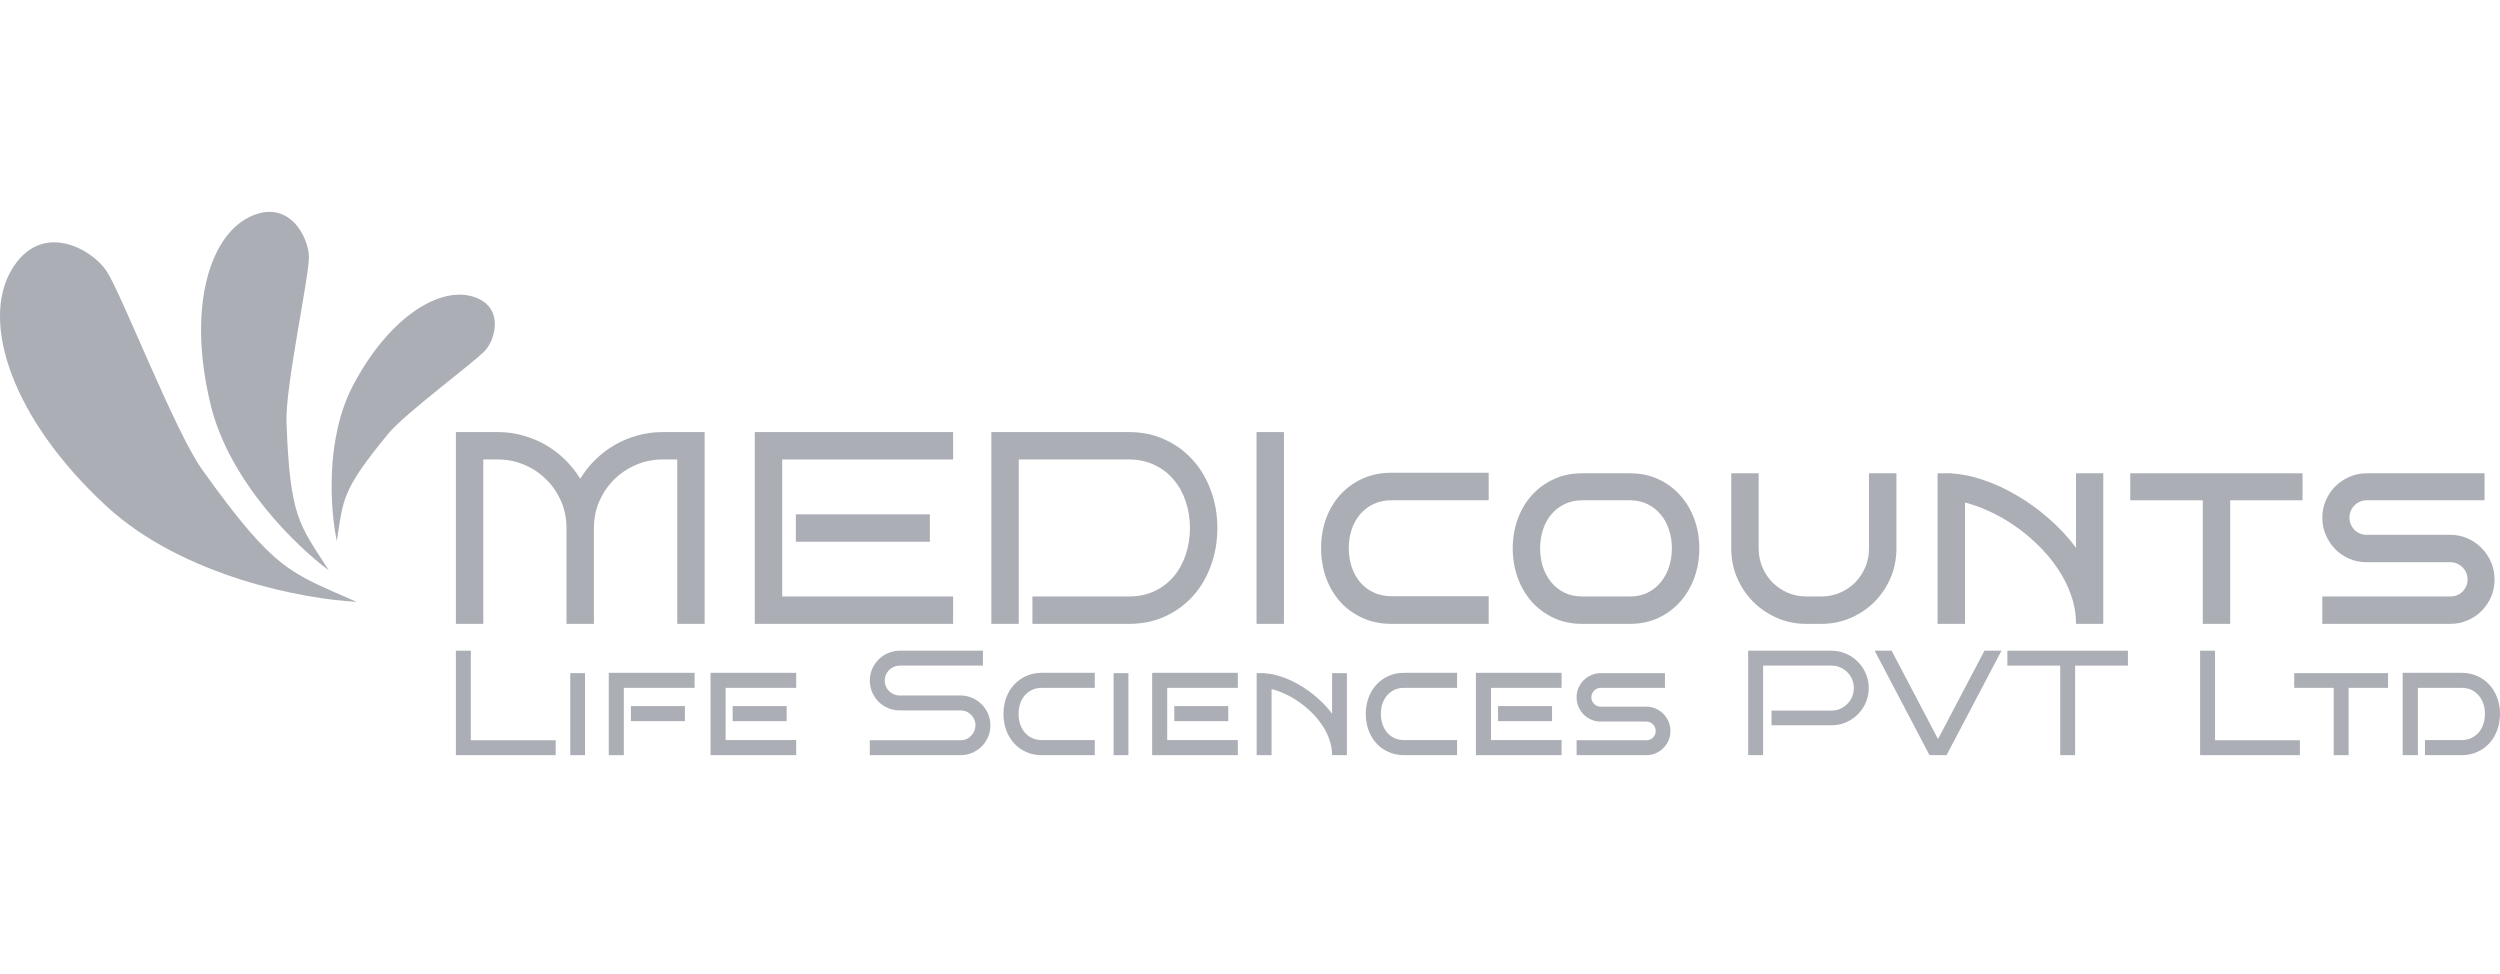 <svg width="77" height="30" viewBox="0 0 77 30" fill="none" xmlns="http://www.w3.org/2000/svg">
<path d="M3.28 15.592C5.636 17.766 9.395 18.46 10.98 18.536C8.942 17.63 8.489 17.63 6.224 14.46C5.382 13.279 3.733 9.024 3.28 8.345C2.827 7.665 1.242 6.759 0.336 8.345C-0.57 9.93 0.336 12.874 3.28 15.592Z" fill="#ABAFB5"/>
<path d="M6.495 12.496C7.074 14.85 9.157 16.855 10.126 17.564C9.217 16.142 8.932 15.954 8.824 13.009C8.784 11.913 9.518 8.541 9.516 7.923C9.513 7.306 8.89 6.073 7.658 6.696C6.425 7.319 5.77 9.554 6.495 12.496Z" fill="#ABAFB5"/>
<path d="M10.871 11.875C10.001 13.532 10.178 15.756 10.374 16.662C10.577 15.376 10.509 15.12 11.954 13.364C12.492 12.711 14.643 11.138 14.957 10.78C15.272 10.422 15.543 9.392 14.513 9.12C13.482 8.849 11.959 9.805 10.871 11.875Z" fill="#ABAFB5"/>
<path d="M76.833 17.848C76.833 18.037 76.797 18.216 76.726 18.383C76.654 18.548 76.557 18.692 76.433 18.816C76.312 18.939 76.168 19.037 76.001 19.108C75.836 19.18 75.659 19.215 75.469 19.215H71.527V18.371H75.469C75.543 18.371 75.612 18.358 75.675 18.334C75.741 18.306 75.798 18.269 75.844 18.223C75.894 18.173 75.932 18.117 75.96 18.054C75.987 17.991 76.001 17.922 76.001 17.848C76.001 17.773 75.987 17.705 75.96 17.642C75.932 17.576 75.894 17.52 75.844 17.473C75.798 17.423 75.741 17.385 75.675 17.358C75.612 17.33 75.543 17.316 75.469 17.316H72.886C72.7 17.316 72.524 17.281 72.359 17.209C72.194 17.138 72.05 17.04 71.927 16.917C71.803 16.79 71.706 16.643 71.634 16.476C71.563 16.308 71.527 16.13 71.527 15.94C71.527 15.756 71.563 15.582 71.634 15.417C71.706 15.25 71.803 15.104 71.927 14.98C72.05 14.857 72.194 14.759 72.359 14.688C72.524 14.614 72.7 14.577 72.886 14.577H76.524V15.409H72.886C72.815 15.409 72.746 15.424 72.68 15.454C72.617 15.482 72.562 15.52 72.516 15.57C72.469 15.616 72.432 15.673 72.404 15.739C72.377 15.802 72.363 15.869 72.363 15.94C72.363 16.015 72.377 16.084 72.404 16.15C72.432 16.214 72.469 16.27 72.516 16.319C72.562 16.366 72.617 16.403 72.68 16.431C72.746 16.458 72.815 16.472 72.886 16.472H75.469C75.659 16.472 75.836 16.509 76.001 16.583C76.168 16.654 76.312 16.753 76.433 16.88C76.557 17.003 76.654 17.149 76.726 17.316C76.797 17.484 76.833 17.661 76.833 17.848Z" fill="#ABAFB5"/>
<path d="M68.69 19.215H67.845V15.409H65.612V14.577H70.918V15.409H68.69V19.215Z" fill="#ABAFB5"/>
<path d="M63.941 19.215C63.941 18.908 63.889 18.61 63.785 18.321C63.683 18.03 63.544 17.757 63.368 17.502C63.195 17.244 62.994 17.003 62.763 16.781C62.535 16.558 62.295 16.36 62.042 16.188C61.789 16.012 61.531 15.865 61.267 15.747C61.007 15.626 60.758 15.537 60.522 15.479V19.215H59.677V14.577H60.135V14.585C60.437 14.601 60.758 14.669 61.099 14.787C61.442 14.902 61.782 15.06 62.12 15.261C62.461 15.458 62.788 15.694 63.101 15.969C63.416 16.241 63.697 16.542 63.941 16.871V14.577H64.781V19.215H63.941Z" fill="#ABAFB5"/>
<path d="M58.41 14.577V16.896C58.41 17.217 58.349 17.52 58.228 17.802C58.108 18.082 57.941 18.328 57.73 18.54C57.521 18.748 57.277 18.913 56.997 19.034C56.717 19.155 56.417 19.215 56.099 19.215H55.633C55.315 19.215 55.015 19.155 54.735 19.034C54.455 18.91 54.209 18.744 53.998 18.536C53.789 18.324 53.624 18.078 53.503 17.798C53.383 17.515 53.322 17.215 53.322 16.896V14.577H54.167V16.896C54.167 17.099 54.205 17.291 54.282 17.473C54.359 17.651 54.463 17.808 54.595 17.942C54.73 18.074 54.885 18.179 55.061 18.256C55.239 18.332 55.43 18.371 55.633 18.371H56.099C56.302 18.371 56.493 18.332 56.671 18.256C56.85 18.179 57.005 18.074 57.137 17.942C57.269 17.808 57.373 17.651 57.45 17.473C57.527 17.291 57.565 17.099 57.565 16.896V14.577H58.41Z" fill="#ABAFB5"/>
<path d="M52.339 16.888C52.339 17.209 52.288 17.511 52.186 17.794C52.085 18.074 51.939 18.32 51.75 18.532C51.563 18.743 51.338 18.91 51.074 19.034C50.813 19.155 50.522 19.215 50.201 19.215H48.734C48.413 19.215 48.12 19.155 47.857 19.034C47.593 18.91 47.366 18.743 47.177 18.532C46.99 18.32 46.846 18.074 46.744 17.794C46.643 17.511 46.592 17.209 46.592 16.888C46.592 16.569 46.643 16.27 46.744 15.99C46.846 15.71 46.99 15.465 47.177 15.257C47.366 15.045 47.593 14.879 47.857 14.758C48.12 14.637 48.413 14.577 48.734 14.577H50.201C50.522 14.577 50.813 14.637 51.074 14.758C51.338 14.879 51.563 15.045 51.75 15.257C51.939 15.465 52.085 15.71 52.186 15.99C52.288 16.27 52.339 16.569 52.339 16.888ZM51.494 16.888C51.494 16.685 51.464 16.494 51.404 16.315C51.346 16.134 51.261 15.977 51.148 15.846C51.038 15.711 50.904 15.605 50.744 15.528C50.585 15.449 50.404 15.409 50.201 15.409H48.734C48.531 15.409 48.348 15.449 48.186 15.528C48.027 15.605 47.891 15.711 47.778 15.846C47.669 15.977 47.583 16.134 47.523 16.315C47.465 16.494 47.436 16.685 47.436 16.888C47.436 17.091 47.465 17.283 47.523 17.465C47.583 17.643 47.669 17.8 47.778 17.934C47.891 18.069 48.027 18.176 48.186 18.256C48.348 18.332 48.531 18.371 48.734 18.371H50.201C50.404 18.371 50.585 18.332 50.744 18.256C50.904 18.176 51.038 18.069 51.148 17.934C51.261 17.8 51.346 17.643 51.404 17.465C51.464 17.283 51.494 17.091 51.494 16.888Z" fill="#ABAFB5"/>
<path d="M45.852 19.215H42.857C42.53 19.215 42.233 19.155 41.967 19.034C41.7 18.913 41.472 18.748 41.283 18.54C41.093 18.328 40.947 18.081 40.842 17.798C40.741 17.513 40.69 17.206 40.69 16.88C40.69 16.555 40.741 16.253 40.842 15.973C40.947 15.69 41.093 15.445 41.283 15.236C41.472 15.027 41.7 14.862 41.967 14.742C42.233 14.621 42.53 14.56 42.857 14.56H45.852V15.409H42.857C42.654 15.409 42.469 15.447 42.305 15.524C42.143 15.601 42.005 15.706 41.893 15.837C41.78 15.969 41.694 16.124 41.633 16.303C41.573 16.481 41.543 16.674 41.543 16.88C41.543 17.088 41.573 17.283 41.633 17.465C41.694 17.643 41.78 17.8 41.893 17.934C42.005 18.066 42.143 18.17 42.305 18.247C42.469 18.324 42.654 18.363 42.857 18.363H45.852V19.215Z" fill="#ABAFB5"/>
<path d="M39.546 19.215H38.701V13.308H39.546V19.215Z" fill="#ABAFB5"/>
<path d="M37.495 16.262C37.495 16.671 37.429 17.055 37.298 17.415C37.169 17.775 36.985 18.088 36.746 18.354C36.507 18.621 36.22 18.831 35.885 18.985C35.552 19.139 35.183 19.215 34.777 19.215H31.798V18.371H34.777C35.068 18.371 35.329 18.316 35.559 18.206C35.793 18.096 35.989 17.947 36.148 17.757C36.31 17.565 36.434 17.341 36.519 17.086C36.607 16.827 36.651 16.553 36.651 16.262C36.651 15.971 36.607 15.697 36.519 15.442C36.434 15.187 36.31 14.964 36.148 14.774C35.989 14.582 35.793 14.431 35.559 14.321C35.329 14.209 35.068 14.152 34.777 14.152H31.378V19.215H30.533V13.308H34.777C35.183 13.308 35.552 13.386 35.885 13.543C36.22 13.697 36.507 13.908 36.746 14.177C36.985 14.444 37.169 14.757 37.298 15.117C37.429 15.473 37.495 15.855 37.495 16.262Z" fill="#ABAFB5"/>
<path d="M29.356 19.215H23.247V13.308H29.356V14.152H24.092V18.371H29.356V19.215ZM28.64 16.686H24.512V15.841H28.64V16.686Z" fill="#ABAFB5"/>
<path d="M18.293 19.215H17.448V16.262C17.448 15.971 17.393 15.697 17.283 15.442C17.173 15.187 17.022 14.964 16.83 14.774C16.641 14.582 16.417 14.431 16.159 14.321C15.903 14.209 15.63 14.152 15.339 14.152H14.886V19.215H14.041V13.308H15.339C15.608 13.308 15.866 13.344 16.113 13.415C16.363 13.484 16.597 13.581 16.814 13.708C17.03 13.834 17.228 13.985 17.407 14.161C17.585 14.336 17.741 14.531 17.872 14.746C18.001 14.531 18.155 14.336 18.334 14.161C18.512 13.985 18.71 13.834 18.927 13.708C19.144 13.581 19.376 13.484 19.623 13.415C19.873 13.344 20.133 13.308 20.402 13.308H21.703V19.215H20.859V14.152H20.402C20.111 14.152 19.837 14.209 19.582 14.321C19.326 14.431 19.103 14.582 18.91 14.774C18.721 14.964 18.57 15.187 18.457 15.442C18.347 15.697 18.293 15.971 18.293 16.262V19.215Z" fill="#ABAFB5"/>
<path d="M77 21.987C77 22.165 76.972 22.331 76.915 22.487C76.858 22.641 76.778 22.776 76.675 22.891C76.571 23.005 76.447 23.094 76.3 23.16C76.155 23.226 75.994 23.259 75.817 23.259H74.689V22.794H75.817C75.93 22.794 76.03 22.773 76.118 22.732C76.206 22.69 76.281 22.633 76.343 22.561C76.405 22.488 76.453 22.402 76.486 22.305C76.519 22.206 76.535 22.1 76.535 21.987C76.535 21.874 76.519 21.77 76.486 21.672C76.453 21.575 76.405 21.491 76.343 21.419C76.281 21.347 76.206 21.29 76.118 21.248C76.03 21.206 75.93 21.186 75.817 21.186H74.471V23.259H74.002V20.723H75.817C75.994 20.723 76.155 20.756 76.3 20.822C76.447 20.888 76.571 20.978 76.675 21.091C76.778 21.205 76.858 21.339 76.915 21.493C76.972 21.645 77 21.81 77 21.987Z" fill="#ABAFB5"/>
<path d="M72.338 23.259H71.878V21.186H70.662V20.732H73.552V21.186H72.338V23.259Z" fill="#ABAFB5"/>
<path d="M70.837 23.259H67.763V20.041H68.223V22.799H70.837V23.259Z" fill="#ABAFB5"/>
<path d="M63.914 23.259H63.454V20.501H61.827V20.041H65.54V20.501H63.914V23.259Z" fill="#ABAFB5"/>
<path d="M61.646 20.041L59.954 23.259H59.429L57.739 20.041H58.262L59.691 22.763L61.121 20.041H61.646Z" fill="#ABAFB5"/>
<path d="M57.558 21.19C57.558 21.349 57.527 21.498 57.466 21.639C57.406 21.778 57.324 21.9 57.219 22.005C57.116 22.108 56.995 22.189 56.855 22.249C56.716 22.309 56.568 22.339 56.409 22.339H54.562V21.886H56.409C56.505 21.886 56.594 21.868 56.678 21.832C56.762 21.794 56.834 21.744 56.896 21.681C56.959 21.619 57.008 21.545 57.044 21.462C57.08 21.376 57.098 21.286 57.098 21.19C57.098 21.094 57.08 21.005 57.044 20.921C57.008 20.837 56.959 20.764 56.896 20.703C56.834 20.64 56.762 20.591 56.678 20.555C56.594 20.519 56.505 20.501 56.409 20.501H54.304V23.259H53.844V20.041H56.409C56.568 20.041 56.716 20.072 56.855 20.133C56.995 20.193 57.116 20.275 57.219 20.38C57.324 20.483 57.406 20.604 57.466 20.744C57.527 20.883 57.558 21.032 57.558 21.19Z" fill="#ABAFB5"/>
<path d="M51.449 22.514C51.449 22.617 51.429 22.714 51.391 22.806C51.352 22.895 51.299 22.974 51.231 23.041C51.165 23.109 51.087 23.162 50.996 23.201C50.906 23.239 50.809 23.259 50.706 23.259H48.559V22.799H50.706C50.746 22.799 50.784 22.792 50.818 22.779C50.854 22.764 50.885 22.744 50.91 22.718C50.937 22.691 50.958 22.661 50.973 22.626C50.988 22.592 50.996 22.554 50.996 22.514C50.996 22.474 50.988 22.436 50.973 22.402C50.958 22.366 50.937 22.335 50.91 22.31C50.885 22.283 50.854 22.262 50.818 22.247C50.784 22.232 50.746 22.224 50.706 22.224H49.299C49.197 22.224 49.102 22.205 49.012 22.166C48.922 22.127 48.844 22.074 48.776 22.007C48.709 21.938 48.656 21.858 48.617 21.767C48.578 21.675 48.559 21.578 48.559 21.475C48.559 21.375 48.578 21.28 48.617 21.19C48.656 21.099 48.709 21.02 48.776 20.952C48.844 20.885 48.922 20.832 49.012 20.793C49.102 20.753 49.197 20.732 49.299 20.732H51.281V21.186H49.299C49.26 21.186 49.223 21.194 49.187 21.21C49.153 21.225 49.123 21.246 49.097 21.273C49.072 21.299 49.052 21.329 49.037 21.365C49.022 21.399 49.014 21.436 49.014 21.475C49.014 21.515 49.022 21.554 49.037 21.59C49.052 21.624 49.072 21.655 49.097 21.681C49.123 21.707 49.153 21.727 49.187 21.742C49.223 21.757 49.26 21.765 49.299 21.765H50.706C50.809 21.765 50.906 21.785 50.996 21.825C51.087 21.864 51.165 21.918 51.231 21.987C51.299 22.054 51.352 22.133 51.391 22.224C51.429 22.316 51.449 22.412 51.449 22.514Z" fill="#ABAFB5"/>
<path d="M48.097 23.259H45.458V20.723H48.097V21.186H45.923V22.794H48.097V23.259ZM47.803 22.211H46.14V21.747H47.803V22.211Z" fill="#ABAFB5"/>
<path d="M44.878 23.259H43.246C43.068 23.259 42.907 23.226 42.762 23.16C42.617 23.094 42.492 23.005 42.389 22.891C42.286 22.776 42.206 22.641 42.149 22.487C42.094 22.331 42.066 22.165 42.066 21.987C42.066 21.81 42.094 21.645 42.149 21.493C42.206 21.339 42.286 21.205 42.389 21.091C42.492 20.978 42.617 20.888 42.762 20.822C42.907 20.756 43.068 20.723 43.246 20.723H44.878V21.186H43.246C43.136 21.186 43.035 21.206 42.946 21.248C42.857 21.29 42.783 21.347 42.721 21.419C42.66 21.491 42.613 21.575 42.58 21.672C42.547 21.77 42.531 21.874 42.531 21.987C42.531 22.1 42.547 22.206 42.58 22.305C42.613 22.402 42.66 22.488 42.721 22.561C42.783 22.633 42.857 22.69 42.946 22.732C43.035 22.773 43.136 22.794 43.246 22.794H44.878V23.259Z" fill="#ABAFB5"/>
<path d="M41.028 23.259C41.028 23.091 40.999 22.929 40.942 22.772C40.887 22.613 40.812 22.465 40.716 22.326C40.621 22.185 40.512 22.054 40.386 21.933C40.262 21.812 40.131 21.704 39.993 21.61C39.856 21.514 39.715 21.434 39.571 21.37C39.429 21.304 39.294 21.255 39.165 21.224V23.259H38.705V20.732H38.954V20.737C39.119 20.746 39.294 20.782 39.479 20.847C39.666 20.91 39.852 20.996 40.036 21.105C40.221 21.212 40.399 21.341 40.57 21.491C40.742 21.639 40.895 21.803 41.028 21.982V20.732H41.485V23.259H41.028Z" fill="#ABAFB5"/>
<path d="M38.125 23.259H35.486V20.723H38.125V21.186H35.95V22.794H38.125V23.259ZM37.831 22.211H36.168V21.747H37.831V22.211Z" fill="#ABAFB5"/>
<path d="M34.755 23.259H34.299V20.732H34.755V23.259Z" fill="#ABAFB5"/>
<path d="M33.719 23.259H32.087C31.91 23.259 31.748 23.226 31.603 23.16C31.458 23.094 31.334 23.005 31.23 22.891C31.127 22.776 31.047 22.641 30.99 22.487C30.935 22.331 30.907 22.165 30.907 21.987C30.907 21.81 30.935 21.645 30.99 21.493C31.047 21.339 31.127 21.205 31.23 21.091C31.334 20.978 31.458 20.888 31.603 20.822C31.748 20.756 31.91 20.723 32.087 20.723H33.719V21.186H32.087C31.977 21.186 31.877 21.206 31.787 21.248C31.699 21.29 31.624 21.347 31.562 21.419C31.501 21.491 31.454 21.575 31.421 21.672C31.388 21.77 31.372 21.874 31.372 21.987C31.372 22.1 31.388 22.206 31.421 22.305C31.454 22.402 31.501 22.488 31.562 22.561C31.624 22.633 31.699 22.69 31.787 22.732C31.877 22.773 31.977 22.794 32.087 22.794H33.719V23.259Z" fill="#ABAFB5"/>
<path d="M30.504 22.339C30.504 22.468 30.48 22.588 30.432 22.7C30.384 22.811 30.319 22.908 30.235 22.992C30.152 23.074 30.055 23.139 29.943 23.187C29.832 23.235 29.713 23.259 29.586 23.259H26.79V22.799H29.586C29.651 22.799 29.71 22.787 29.766 22.763C29.821 22.739 29.869 22.706 29.909 22.664C29.951 22.622 29.984 22.574 30.008 22.518C30.032 22.462 30.044 22.402 30.044 22.339C30.044 22.276 30.032 22.217 30.008 22.162C29.984 22.106 29.951 22.058 29.909 22.016C29.869 21.974 29.821 21.941 29.766 21.917C29.71 21.893 29.651 21.881 29.586 21.881H27.71C27.585 21.881 27.466 21.857 27.354 21.809C27.241 21.762 27.143 21.696 27.06 21.614C26.977 21.53 26.912 21.432 26.862 21.32C26.814 21.208 26.79 21.088 26.79 20.961C26.79 20.835 26.814 20.717 26.862 20.604C26.912 20.492 26.977 20.395 27.06 20.313C27.143 20.229 27.241 20.163 27.354 20.115C27.466 20.066 27.585 20.041 27.71 20.041H30.275V20.501H27.71C27.648 20.501 27.588 20.513 27.531 20.537C27.475 20.561 27.427 20.594 27.385 20.636C27.343 20.678 27.31 20.727 27.286 20.784C27.262 20.839 27.25 20.898 27.25 20.961C27.25 21.024 27.262 21.084 27.286 21.141C27.31 21.196 27.343 21.245 27.385 21.287C27.427 21.328 27.475 21.361 27.531 21.385C27.588 21.409 27.648 21.421 27.71 21.421H29.586C29.713 21.421 29.832 21.446 29.943 21.495C30.055 21.543 30.152 21.609 30.235 21.693C30.319 21.775 30.384 21.872 30.432 21.984C30.48 22.095 30.504 22.213 30.504 22.339Z" fill="#ABAFB5"/>
<path d="M24.523 23.259H21.884V20.723H24.523V21.186H22.349V22.794H24.523V23.259ZM24.229 22.211H22.566V21.747H24.229V22.211Z" fill="#ABAFB5"/>
<path d="M21.393 21.186H19.214V23.259H18.75V20.723H21.393V21.186ZM21.095 22.211H19.432V21.747H21.095V22.211Z" fill="#ABAFB5"/>
<path d="M18.019 23.259H17.564V20.732H18.019V23.259Z" fill="#ABAFB5"/>
<path d="M17.115 23.259H14.041V20.041H14.501V22.799H17.115V23.259Z" fill="#ABAFB5"/>
</svg>
